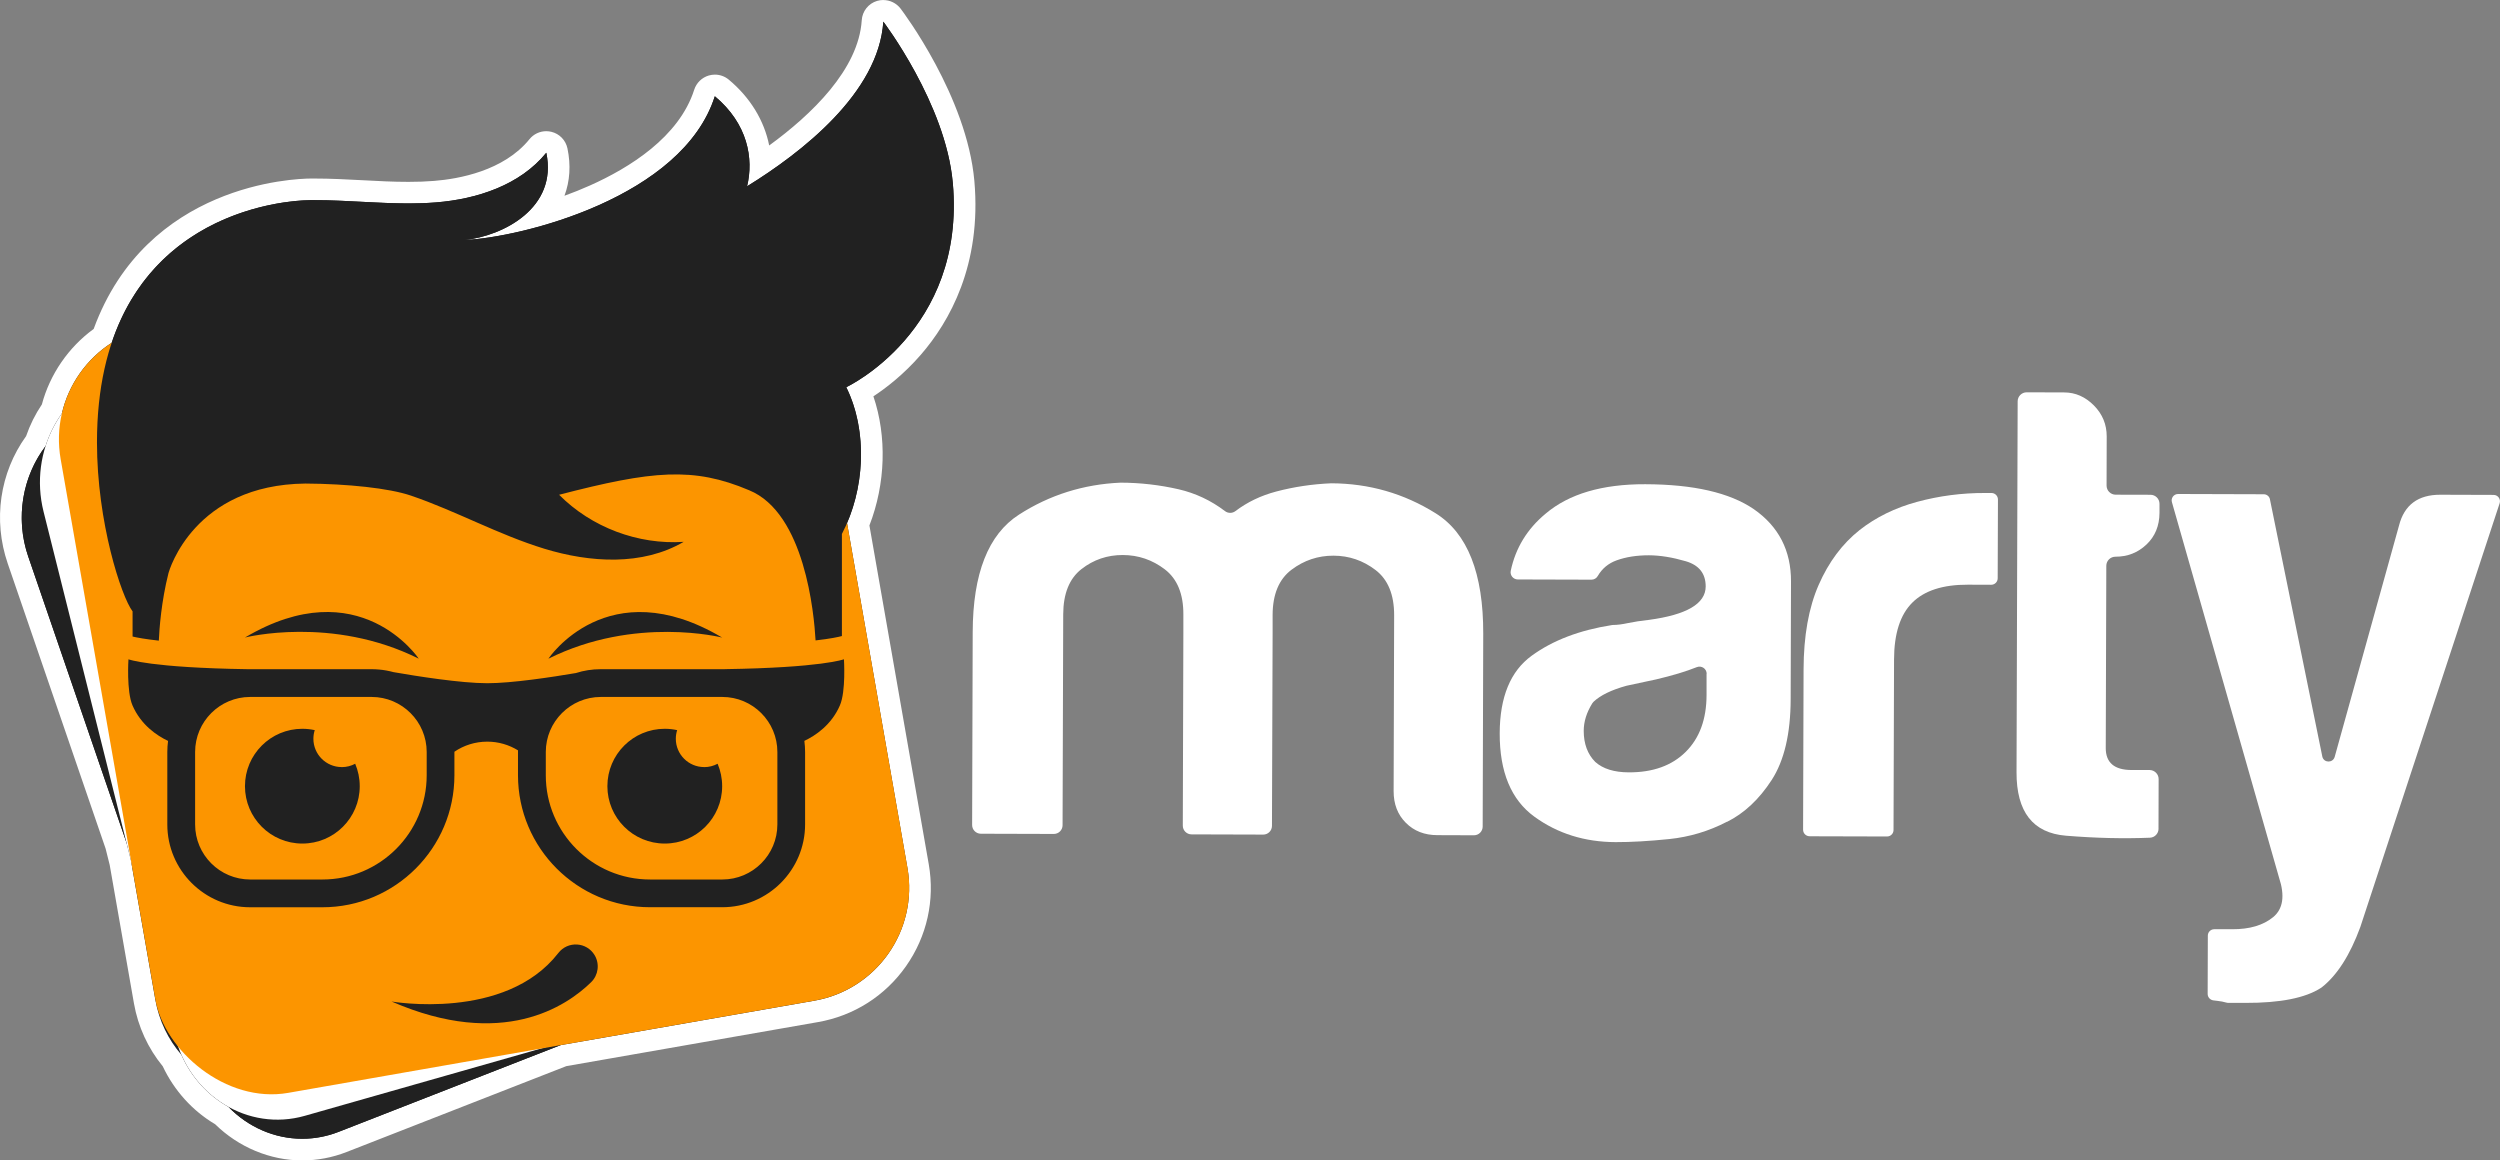 <?xml version="1.0" encoding="UTF-8"?><svg xmlns="http://www.w3.org/2000/svg" viewBox="0 0 577.23 267.93"><rect x="0" y="0" width="577.23" height="267.93" fill="#808080" stroke="none"/><defs><style>.c{fill:#fc9500;}.d{fill:#fff;}.e{fill:#212121;}</style></defs><g id="a"/><g id="b"><g><path class="e" d="M69.79,265.43c-6.85,0-13.6-2.86-18.58-7.86-4.98-2.85-9.04-7.35-11.49-12.72-3.25-3.88-5.43-8.57-6.32-13.59l-5.62-32.06-.99-3.95L4.15,129.29c-3.16-9.23-1.58-19.7,4.11-27.44,.88-2.66,2.13-5.16,3.7-7.44,1.71-6.81,5.95-12.9,11.74-16.89,11.46-32.64,44.37-33.79,48.11-33.82h.74c3.69,0,7.4,.19,11,.38,3.53,.19,7.18,.38,10.73,.38,2.22,0,4.22-.07,6.11-.22,6.08-.48,17.26-2.5,23.79-10.55,.48-.59,1.2-.93,1.94-.93,.2,0,.39,.02,.59,.07,.94,.23,1.66,.97,1.86,1.92,1.04,4.97,.1,9.64-2.74,13.52-.33,.45-.68,.88-1.04,1.3,14.97-4.35,33.12-13.2,37.87-28.12,.25-.79,.88-1.41,1.68-1.64,.23-.07,.46-.1,.7-.1,.58,0,1.15,.2,1.6,.58,5.77,4.82,8.87,11.09,8.92,17.75,10.82-7.31,25-19.43,25.88-33.21,.07-1.04,.77-1.93,1.77-2.23,.24-.07,.48-.11,.72-.11,.77,0,1.51,.35,1.99,.99,.61,.8,14.88,19.75,16.54,38.5,2.64,29.77-17.18,44.41-23.88,48.47,3.74,9.24,3.6,20.68-.44,30.59l13.82,78.92c1.34,7.63-.37,15.32-4.82,21.66-4.45,6.34-11.1,10.56-18.72,11.9l-58.35,10.22-50.98,19.92c-3.01,1.18-6.15,1.77-9.33,1.77h0Z"/><path class="d" d="M203.95,5s14.42,18.96,16.04,37.21c3.04,34.23-24.6,47.18-24.6,47.18,4.62,9.39,4.4,21.56,.18,31.37l13.95,79.64c2.53,14.41-7.11,28.14-21.51,30.66l-58.6,10.26-51.21,20.01c-2.78,1.09-5.62,1.6-8.42,1.6-6.37,0-12.5-2.68-17.04-7.36-4.67-2.59-8.55-6.76-10.89-12.06-3-3.49-5.13-7.81-5.99-12.68l-5.63-32.15-1.04-4.14L6.51,128.48c-3.07-8.96-1.25-18.56,4-25.46,.86-2.72,2.14-5.28,3.77-7.55,1.56-6.72,5.71-12.6,11.51-16.33,9.84-29.39,38.15-32.88,46.04-32.93,.24,0,.48,0,.73,0,7.24,0,14.49,.76,21.73,.76,2.1,0,4.21-.06,6.31-.23,9.56-.76,19.49-4.02,25.53-11.47,2.67,12.72-9.94,19.22-18.92,20.15,13.14-.58,50.39-9.81,57.84-33.2,7.59,6.34,9,14.37,7.44,20.79,12.55-7.73,30.41-21.56,31.46-38.01m-54.61,50.42l2.32-.41c-1.62-.56-3.31-.94-5.03-1.12,.93,.45,1.84,.96,2.71,1.53M203.95,0c-.48,0-.97,.07-1.44,.21-2,.6-3.41,2.38-3.54,4.47-.73,11.4-11.64,21.82-21.37,28.91-1.14-5.72-4.34-11.04-9.33-15.2-.91-.76-2.05-1.16-3.21-1.16-.47,0-.94,.07-1.4,.2-1.6,.47-2.86,1.7-3.37,3.28-3.49,10.95-15.01,18.07-24.06,22.11-1.94,.87-3.92,1.66-5.9,2.38,1.26-3.38,1.5-7.09,.69-10.94-.4-1.89-1.84-3.38-3.72-3.83-.39-.09-.78-.14-1.17-.14-1.49,0-2.92,.66-3.88,1.85-5.94,7.33-16.36,9.18-22.04,9.63-1.83,.15-3.76,.22-5.91,.22-3.49,0-6.94-.18-10.6-.38-3.63-.19-7.38-.39-11.13-.39-.26,0-.51,0-.76,0-3.89,.02-37.92,1.22-50.18,34.73-5.82,4.24-10.11,10.47-11.96,17.43-1.52,2.26-2.74,4.71-3.64,7.32C-.06,109.15-1.65,120.08,1.78,130.1l22.61,65.86,.94,3.76,5.6,31.97c.94,5.35,3.24,10.35,6.65,14.51,2.64,5.6,6.89,10.31,12.09,13.37,5.42,5.32,12.71,8.36,20.11,8.36,3.49,0,6.94-.65,10.24-1.94l50.74-19.83,58.11-10.17c8.28-1.45,15.5-6.04,20.33-12.92,4.83-6.89,6.69-15.24,5.24-23.53l-13.7-78.22c3.75-9.64,4.05-20.57,.92-29.81,2.93-1.93,7.01-5.06,10.94-9.59,6.59-7.59,14.09-20.72,12.37-40.15-1.73-19.46-16.42-38.97-17.04-39.79-.96-1.26-2.45-1.97-3.98-1.97h0Z"/></g><path class="e" d="M185.25,219.51l-107.05,41.82c-12.69,4.96-26.75-2-31.4-15.54L6.52,128.49c-4.65-13.54,1.87-28.54,14.57-33.5l107.05-41.82c12.69-4.96,26.75,2,31.4,15.54l40.28,117.31c4.65,13.54-1.87,28.54-14.57,33.5Z"/><path class="d" d="M180.78,226.18l-110.39,31.45c-13.09,3.73-26.54-4.57-30.03-18.53L10.06,118.14c-3.5-13.96,4.28-28.31,17.37-32.04l110.39-31.45c13.09-3.73,26.54,4.57,30.03,18.53l30.29,120.97c3.5,13.96-4.28,28.31-17.37,32.04Z"/><rect class="c" x="23.61" y="63.38" width="176.3" height="179.67" rx="26.48" ry="26.48" transform="translate(-24.76 21.58) rotate(-9.94)"/><g><path class="e" d="M219.99,42.22c-1.62-18.25-16.04-37.22-16.04-37.22-1.05,16.46-18.91,30.28-31.45,38.02,1.56-6.42,.15-14.45-7.45-20.79-7.45,23.39-44.69,32.62-57.84,33.2,8.98-.93,21.6-7.43,18.93-20.16-6.04,7.46-15.97,10.72-25.54,11.47-9.57,.76-19.17-.6-28.77-.53-9.6,.07-49.44,5.21-49.44,55.93,0,18.49,5.63,35.6,8.22,39.02v5.81c.99,.24,2.86,.6,6.06,.95,.12-2.74,.57-9.03,2.24-15.63,.18-.64,5.9-20.37,31.62-20.64,9.7,.06,19.31,1.06,24.37,2.79,10.46,3.57,20.22,9.03,30.79,12.26,10.57,3.23,22.63,3.99,32.17-1.59-10.55,.71-21.32-3.36-28.77-10.87,21.52-5.59,30.99-6.5,43.87-1.05h0c12.87,5.25,15.01,28.53,15.35,34.68,3.5-.4,5.3-.8,6.08-1.01v-23.57h0c5.33-10.18,6.04-23.68,1.01-33.88,0,0,27.65-12.95,24.6-47.18Z"/><path class="e" d="M162.58,177.11c-3.61,0-6.54-2.93-6.54-6.54,0-.69,.11-1.36,.31-1.99-.92-.2-1.88-.31-2.86-.31-7.32,0-13.25,5.93-13.25,13.25s5.93,13.25,13.25,13.25,13.25-5.93,13.25-13.25c0-1.84-.38-3.59-1.05-5.18-.92,.5-1.98,.78-3.1,.78Z"/><path class="e" d="M78.9,177.11c-3.61,0-6.54-2.93-6.54-6.54,0-.69,.11-1.36,.31-1.99-.92-.2-1.88-.31-2.86-.31-7.32,0-13.25,5.93-13.25,13.25s5.93,13.25,13.25,13.25,13.25-5.93,13.25-13.25c0-1.84-.38-3.59-1.05-5.18-.92,.5-1.98,.78-3.1,.78Z"/><path class="e" d="M167.35,154.51c-.19,0-.39,0-.58,0h-28.05c-2,0-3.94,.31-5.75,.89-5.52,.94-14.8,2.35-20.46,2.35-6.09,0-16.38-1.64-21.65-2.56-1.07-.29-2.19-.5-3.33-.6h0c-.57-.05-1.15-.08-1.73-.08h-28.05c-.2,0-.39,0-.58,0-22.47-.34-27.51-2.28-27.51-2.28,0,0-.48,7.38,.93,10.64,1.96,4.51,5.6,6.96,8.21,8.2-.11,.84-.17,1.69-.17,2.56v16.73c0,10.54,8.58,19.12,19.12,19.12h16.7c16.8,0,30.47-13.67,30.47-30.47v-5.44c2.16-1.47,4.77-2.33,7.59-2.33,2.6,0,5.03,.74,7.09,2.01,0,.12,0,.25,0,.37v5.38c0,16.8,13.67,30.47,30.47,30.47h16.7c10.54,0,19.12-8.58,19.12-19.12v-16.73c0-.87-.06-1.72-.17-2.56,2.61-1.24,6.26-3.69,8.21-8.2,1.41-3.25,.93-10.64,.93-10.64,0,0-5.04,1.94-27.51,2.28Zm-68.83,24.5c0,13.27-10.8,24.06-24.06,24.06h-16.7c-7.01,0-12.71-5.7-12.71-12.71v-16.73c0-7.01,5.7-12.71,12.71-12.71h28.05c7.01,0,12.71,5.7,12.71,12.71v5.38Zm80.97,11.35c0,7.01-5.7,12.71-12.71,12.71h-16.7c-13.27,0-24.06-10.8-24.06-24.06v-5.38c0-7.01,5.7-12.71,12.71-12.71h28.05c7.01,0,12.71,5.7,12.71,12.71v16.73Z"/><path class="e" d="M137.3,220.55c-1.84-3.08-6.19-3.34-8.39-.5-12.25,15.79-38.5,11.19-38.5,11.19,25.62,11.15,40.41,1.09,46.07-4.45,1.68-1.64,2.02-4.22,.82-6.24h0Z"/><path class="e" d="M166.74,147.21c-26.45-15.68-40.12,4.88-40.12,4.88,20.06-10,40.12-4.88,40.12-4.88Z"/><path class="e" d="M96.68,152.08s-13.67-20.56-40.12-4.88c0,0,20.06-5.13,40.12,4.88Z"/></g><g><path class="d" d="M291.66,192.7l-16.55-.05c-1.11,0-2.02-.91-2.01-2.02l.13-44.53v-4.18c.03-4.77-1.41-8.26-4.28-10.46-2.88-2.2-6.11-3.3-9.69-3.31-3.58-.01-6.77,1.07-9.56,3.25-2.79,2.18-4.19,5.66-4.21,10.43l-.15,48.71c0,1.11-.91,2.02-2.02,2.01l-16.85-.05c-1.11,0-2.02-.91-2.01-2.02l.13-44.53c.04-13.53,3.6-22.57,10.68-27.12,7.07-4.55,14.89-7.01,23.45-7.39,4.57,.01,9.05,.53,13.42,1.53,3.88,.9,7.45,2.57,10.7,5.04,.71,.54,1.7,.54,2.41,0,2.73-2.07,5.86-3.58,9.42-4.52,4.08-1.08,8.31-1.71,12.69-1.9,8.75,.03,16.8,2.34,24.15,6.94,7.34,4.6,11,13.86,10.96,27.79l-.13,44.53c0,1.11-.91,2.02-2.02,2.01l-8.43-.03c-2.98,0-5.42-.96-7.3-2.86-1.89-1.89-2.82-4.34-2.81-7.32l.12-40.58c.01-4.77-1.42-8.26-4.3-10.46-2.88-2.2-6.11-3.3-9.69-3.31s-6.82,1.07-9.71,3.25c-2.89,2.18-4.34,5.66-4.36,10.43v4.18l-.15,44.53c0,1.11-.91,2.02-2.02,2.01Z"/><path class="d" d="M398.73,189.74c-4.18,2.18-8.62,3.5-13.29,3.99-4.68,.48-8.81,.72-12.39,.71-7.16-.02-13.42-1.98-18.78-5.88-5.36-3.9-8.03-10.32-8-19.27,.03-8.36,2.48-14.32,7.37-17.88,4.86-3.55,11.04-5.91,18.56-7.09,.08-.01,.15-.02,.23-.02,.97,0,2.13-.15,3.47-.44,1.39-.29,2.99-.54,4.78-.73,8.75-1.17,13.14-3.74,13.15-7.72,0-2.98-1.53-4.93-4.61-5.83-3.08-.9-5.92-1.36-8.5-1.37-2.79,0-5.28,.38-7.46,1.17-1.91,.69-3.36,1.9-4.37,3.64-.29,.51-.84,.82-1.43,.82l-17.01-.05c-1.05,0-1.85-.97-1.63-2,1.11-5.27,3.8-9.67,8.06-13.2,5.39-4.56,13.05-6.82,23-6.79,11.14,.03,19.49,1.95,25.05,5.75,5.76,4,8.63,9.58,8.6,16.74l-.08,27.16c-.02,7.96-1.49,14.17-4.38,18.64-2.9,4.47-6.34,7.69-10.32,9.67Zm-4.67-34.16c0-1.18-1.19-1.98-2.29-1.54-2.5,1-5.62,1.94-9.35,2.82l-6.81,1.46s-.08,.02-.12,.03c-3.43,.95-5.95,2.18-7.55,3.68-.11,.11-.21,.23-.29,.36-1.32,2.12-1.98,4.24-1.98,6.36,0,2.98,.88,5.37,2.66,7.17,1.79,1.6,4.37,2.4,7.75,2.41,5.57,.02,9.95-1.56,13.14-4.73,3.19-3.17,4.8-7.54,4.81-13.12v-4.9Z"/><path class="d" d="M417.81,193.08c-.82,0-1.49-.67-1.49-1.5l.11-37c.02-7.76,1.18-14.27,3.49-19.54,2.3-5.26,5.45-9.48,9.44-12.65,3.79-2.97,8.22-5.15,13.3-6.52,5.08-1.37,10.3-2.06,15.67-2.04h1.49c.82,0,1.49,.68,1.49,1.5l-.06,18.2c0,.82-.67,1.49-1.5,1.49l-5.37-.02c-5.77-.02-10.05,1.36-12.84,4.14-2.8,2.78-4.2,7.15-4.22,13.12l-.12,39.39c0,.82-.67,1.49-1.5,1.49l-17.9-.05Z"/><path class="d" d="M498.39,191.34c0,1.11-.87,2.04-1.99,2.08-6.01,.25-12.46,.1-19.36-.46-7.66-.62-11.47-5.5-11.44-14.66l.26-85.64c0-1.15,.94-2.09,2.1-2.08l8.65,.03c2.58,0,4.87,1.01,6.85,3,1.98,2,2.97,4.39,2.96,7.17l-.03,11.34c0,1.15,.93,2.09,2.08,2.1l8.06,.02c1.15,0,2.09,.94,2.08,2.1v2.09c-.02,2.98-1.02,5.42-3.01,7.3-2,1.89-4.39,2.82-7.17,2.81h0c-1.15,0-2.09,.93-2.1,2.08l-.13,42.08c-.01,3.38,1.97,5.08,5.95,5.09h4.18c1.15,.02,2.09,.95,2.08,2.11l-.03,11.44Z"/><path class="d" d="M509.73,229.51l.04-13.49c0-.81,.67-1.47,1.48-1.47h4.19c3.98,.02,7.11-.91,9.41-2.79,2.29-1.89,2.75-4.92,1.37-9.1l-24.72-86.64c-.33-.96,.38-1.96,1.4-1.96l19.78,.06c.66,0,1.24,.44,1.41,1.07l12.13,59.57c.4,1.43,2.42,1.43,2.84,0l14.85-53.4c1.21-4.77,4.4-7.15,9.57-7.13l12.27,.04c1.01,0,1.72,1,1.39,1.95l-32.16,97.82c-2.39,6.51-5.36,11.15-8.92,13.94-.05,.04-.1,.08-.16,.11-3.6,2.34-9.44,3.5-17.53,3.47h-3.96c-.14-.01-.28-.04-.41-.08-.56-.17-1.24-.3-2.04-.39l-.9-.11c-.76-.09-1.33-.73-1.33-1.5Z"/></g></g></svg>